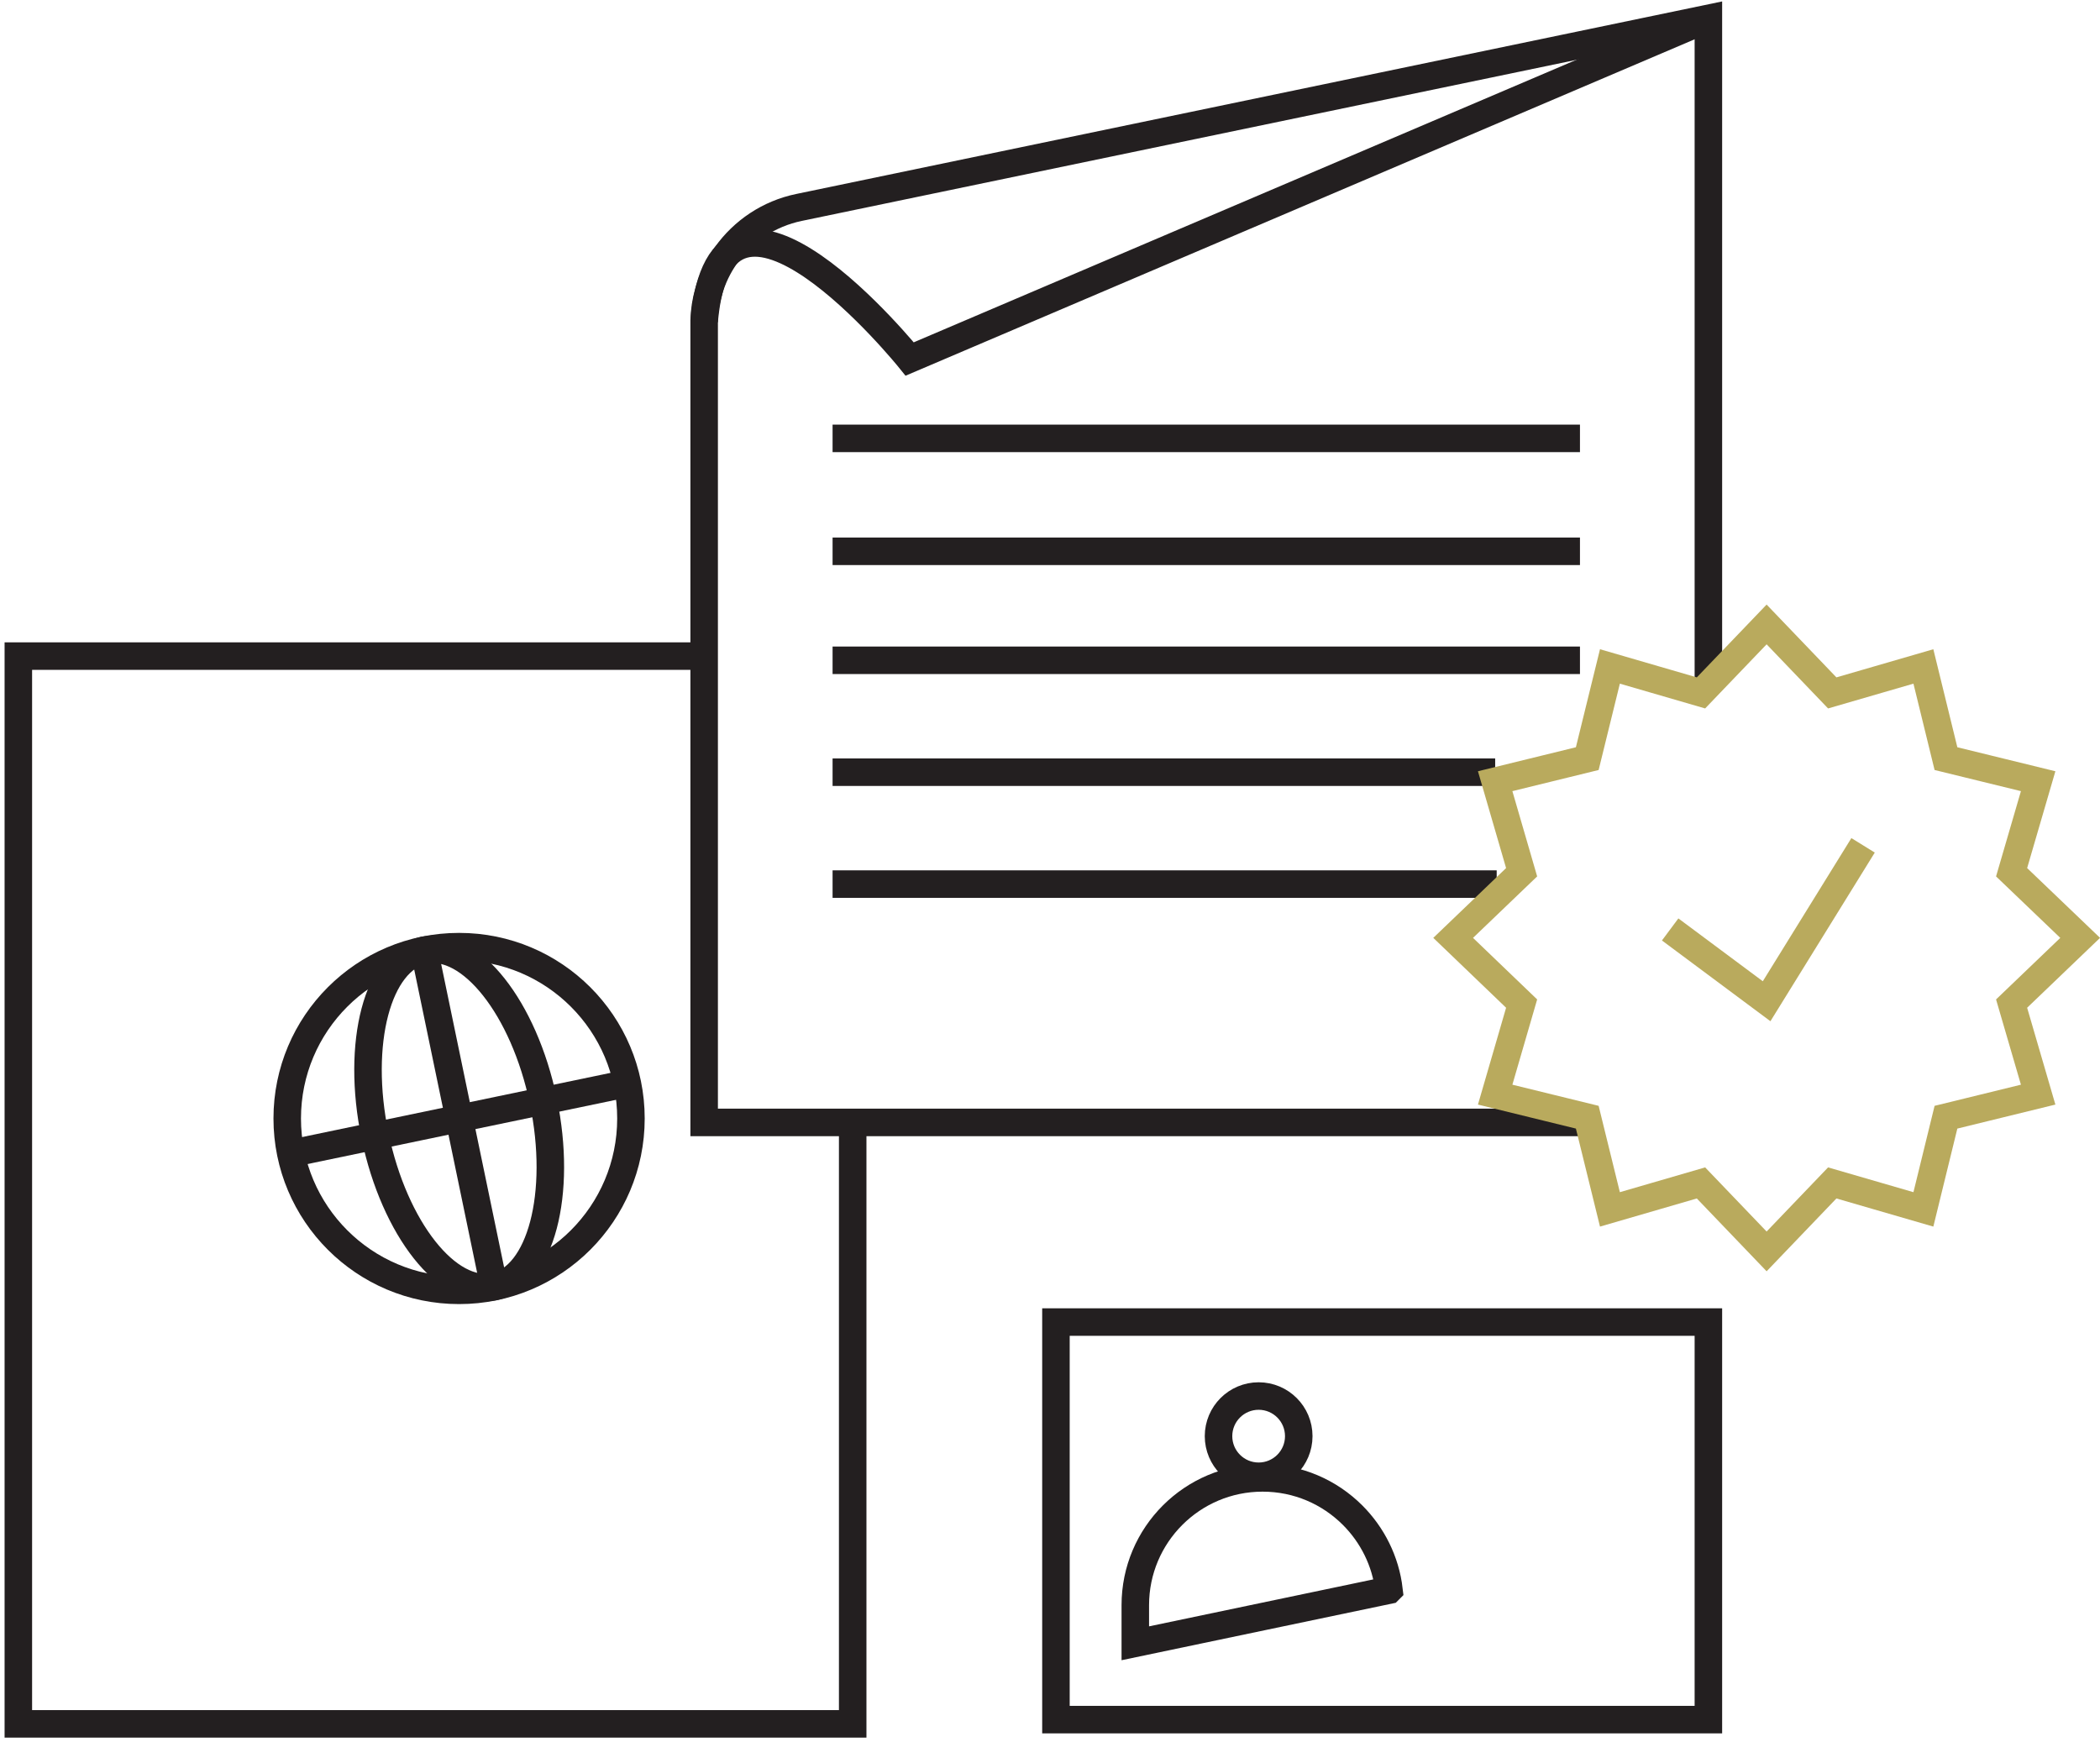 <svg width="229" height="190" viewBox="0 0 229 190" fill="none" xmlns="http://www.w3.org/2000/svg">
<path d="M186.295 74.532V2L87.13 22.623C83.831 23.306 81.038 25.209 79.187 27.805C78.328 29.015 77.666 30.37 77.273 31.828C77.263 31.849 77.253 31.869 77.253 31.89C76.973 32.873 76.818 33.886 76.787 34.941C76.787 35.065 76.787 35.2 76.787 35.334V122.408H173.201" stroke="#231F20" stroke-width="3" stroke-miterlimit="10"/>
<path d="M186.305 2.012L99.2 39.152C99.2 39.152 78.659 13.668 76.787 35.025" stroke="#231F20" stroke-width="3" stroke-miterlimit="10"/>
<path d="M172.291 47.808H90.791" stroke="#231F20" stroke-width="3" stroke-miterlimit="10"/>
<path d="M172.291 60.125H90.791" stroke="#231F20" stroke-width="3" stroke-miterlimit="10"/>
<path d="M172.291 72.01H90.791" stroke="#231F20" stroke-width="3" stroke-miterlimit="10"/>
<path d="M163.045 84.214H90.791" stroke="#231F20" stroke-width="3" stroke-miterlimit="10"/>
<path d="M163.21 96.418H90.791" stroke="#231F20" stroke-width="3" stroke-miterlimit="10"/>
<path d="M192.645 68.1L199.802 75.567L209.741 72.681L212.203 82.734L222.256 85.196L219.36 95.125L226.837 102.282L219.36 109.449L222.256 119.378L212.203 121.84L209.741 131.893L199.802 129.007L192.645 136.475L185.488 129.007L175.559 131.893L173.087 121.84L163.044 119.378L165.93 109.449L158.463 102.282L165.93 95.125L163.044 85.196L173.087 82.734L175.559 72.681L185.488 75.567L192.645 68.1Z" stroke="#B9AA5D" stroke-width="3" stroke-miterlimit="10"/>
<path d="M182.127 101.363L192.645 109.193L203.164 92.19" stroke="#B9AA5D" stroke-width="3" stroke-miterlimit="10"/>
<path d="M92.984 122.407V188H2V71.553H76.777" stroke="#231F20" stroke-width="3" stroke-miterlimit="10"/>
<path d="M51.367 103.435H51.355" stroke="#231F20" stroke-width="3" stroke-miterlimit="10"/>
<path d="M50.062 140.721C60.412 140.721 68.803 132.33 68.803 121.98C68.803 111.63 60.412 103.239 50.062 103.239C39.712 103.239 31.321 111.63 31.321 121.98C31.321 132.33 39.712 140.721 50.062 140.721Z" stroke="#231F20" stroke-width="3" stroke-miterlimit="10"/>
<path d="M53.898 140.32C58.964 139.263 61.358 130.193 59.245 120.061C57.132 109.928 51.312 102.571 46.246 103.628C41.179 104.684 38.786 113.754 40.899 123.887C43.012 134.019 48.832 141.376 53.898 140.32Z" stroke="#231F20" stroke-width="3" stroke-miterlimit="10"/>
<path d="M46.008 102.402L53.879 140.328" stroke="#231F20" stroke-width="3" stroke-miterlimit="10"/>
<path d="M31.704 125.797L68.41 118.154" stroke="#231F20" stroke-width="3" stroke-miterlimit="10"/>
<path d="M186.295 144.181H115.148V187.537H186.295V144.181Z" stroke="#231F20" stroke-width="3" stroke-miterlimit="10"/>
<path d="M151.468 173.411C151.096 170.236 149.648 167.392 147.497 165.24C144.983 162.727 141.519 161.176 137.682 161.176C130.018 161.176 123.802 167.392 123.802 175.056V179.213L151.458 173.421L151.468 173.411Z" stroke="#231F20" stroke-width="3" stroke-miterlimit="10"/>
<path d="M137.252 160.998C139.668 160.998 141.627 159.039 141.627 156.623C141.627 154.207 139.668 152.248 137.252 152.248C134.836 152.248 132.877 154.207 132.877 156.623C132.877 159.039 134.836 160.998 137.252 160.998Z" stroke="#231F20" stroke-width="3" stroke-miterlimit="10"/>
</svg>
